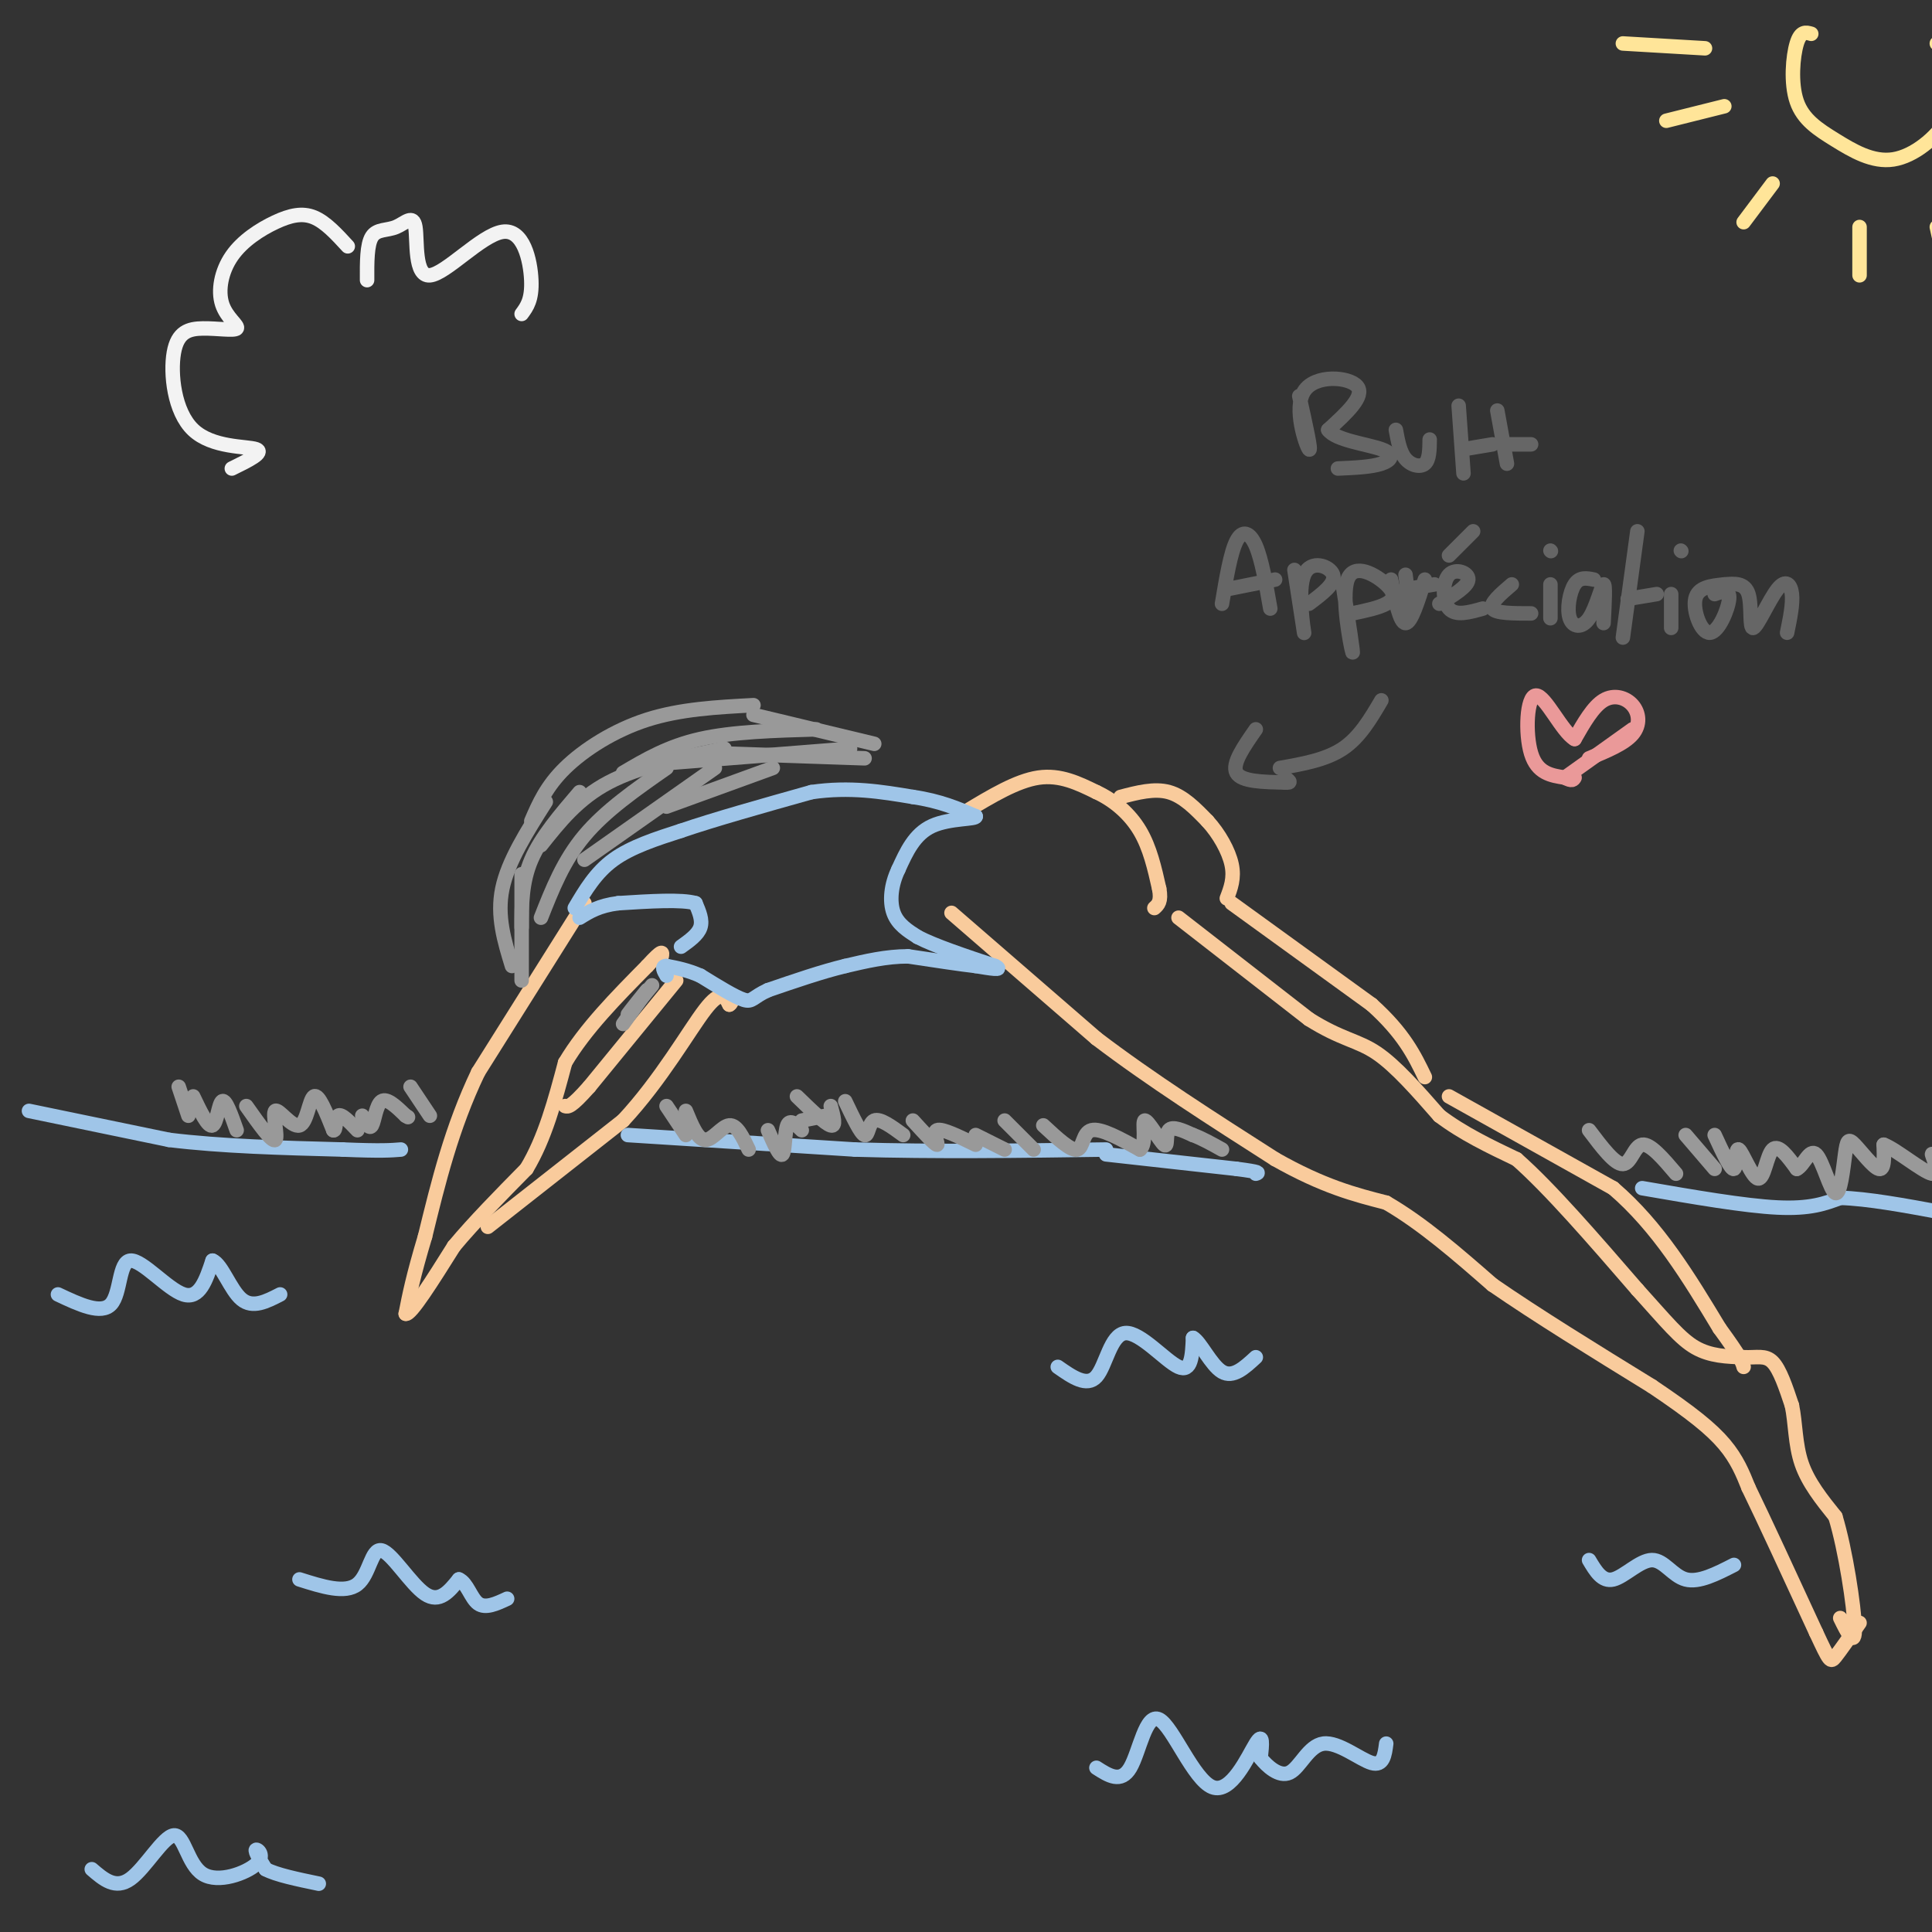 <svg viewBox='0 0 400 400' version='1.1' xmlns='http://www.w3.org/2000/svg' xmlns:xlink='http://www.w3.org/1999/xlink'><rect x="0" y="0" width="400" height="400" fill="#333333" stroke="none"/><g fill='none' stroke='#f9cb9c' stroke-width='3' stroke-linecap='round' stroke-linejoin='round'><path d='M200,168c5.250,-3.167 10.500,-6.333 15,-7c4.500,-0.667 8.250,1.167 12,3'/><path d='M227,164c3.689,1.711 6.911,4.489 9,8c2.089,3.511 3.044,7.756 4,12'/><path d='M240,184c0.500,2.667 -0.250,3.333 -1,4'/><path d='M232,165c3.500,-0.917 7.000,-1.833 10,-1c3.000,0.833 5.500,3.417 8,6'/><path d='M250,170c2.400,2.622 4.400,6.178 5,9c0.600,2.822 -0.200,4.911 -1,7'/><path d='M244,190c0.000,0.000 27.000,21.000 27,21'/><path d='M271,211c6.733,4.244 10.067,4.356 14,7c3.933,2.644 8.467,7.822 13,13'/><path d='M298,231c4.833,3.667 10.417,6.333 16,9'/><path d='M314,240c6.833,6.000 15.917,16.500 25,27'/><path d='M339,267c6.111,6.778 8.889,10.222 12,12c3.111,1.778 6.556,1.889 10,2'/><path d='M361,281c2.711,0.133 4.489,-0.533 6,1c1.511,1.533 2.756,5.267 4,9'/><path d='M371,291c0.756,3.578 0.644,8.022 2,12c1.356,3.978 4.178,7.489 7,11'/><path d='M380,314c2.111,6.911 3.889,18.689 4,23c0.111,4.311 -1.444,1.156 -3,-2'/><path d='M197,189c0.000,0.000 30.000,26.000 30,26'/><path d='M227,215c11.167,8.500 24.083,16.750 37,25'/><path d='M264,240c10.000,5.667 16.500,7.333 23,9'/><path d='M287,249c7.500,4.333 14.750,10.667 22,17'/><path d='M309,266c9.167,6.333 21.083,13.667 33,21'/><path d='M342,287c8.244,5.533 12.356,8.867 15,12c2.644,3.133 3.822,6.067 5,9'/><path d='M362,308c3.167,6.500 8.583,18.250 14,30'/><path d='M376,338c2.844,6.089 2.956,6.311 4,5c1.044,-1.311 3.022,-4.156 5,-7'/><path d='M255,187c0.000,0.000 29.000,21.000 29,21'/><path d='M284,208c6.667,6.000 8.833,10.500 11,15'/><path d='M300,227c0.000,0.000 34.000,19.000 34,19'/><path d='M334,246c9.333,8.000 15.667,18.500 22,29'/><path d='M356,275c4.500,6.167 4.750,7.083 5,8'/><path d='M121,187c0.000,0.000 -22.000,35.000 -22,35'/><path d='M99,222c-5.500,11.500 -8.250,22.750 -11,34'/><path d='M88,256c-2.500,8.333 -3.250,12.167 -4,16'/><path d='M84,272c1.000,0.333 5.500,-6.833 10,-14'/><path d='M94,258c4.167,-5.000 9.583,-10.500 15,-16'/><path d='M109,242c3.833,-6.333 5.917,-14.167 8,-22'/><path d='M117,220c4.167,-7.000 10.583,-13.500 17,-20'/><path d='M134,200c3.333,-3.667 3.167,-2.833 3,-2'/><path d='M140,203c0.000,0.000 -18.000,22.000 -18,22'/><path d='M122,225c-3.833,4.333 -4.417,4.167 -5,4'/><path d='M101,254c0.000,0.000 28.000,-22.000 28,-22'/><path d='M129,232c7.911,-8.489 13.689,-18.711 17,-23c3.311,-4.289 4.156,-2.644 5,-1'/><path d='M151,208c0.833,-0.500 0.417,-1.250 0,-2'/></g>
<g fill='none' stroke='#9fc5e8' stroke-width='3' stroke-linecap='round' stroke-linejoin='round'><path d='M141,196c1.750,-1.250 3.500,-2.500 4,-4c0.500,-1.500 -0.250,-3.250 -1,-5'/><path d='M144,187c-2.833,-0.833 -9.417,-0.417 -16,0'/><path d='M128,187c-4.000,0.500 -6.000,1.750 -8,3'/><path d='M119,188c2.167,-3.667 4.333,-7.333 8,-10c3.667,-2.667 8.833,-4.333 14,-6'/><path d='M141,172c6.833,-2.333 16.917,-5.167 27,-8'/><path d='M168,164c8.000,-1.167 14.500,-0.083 21,1'/><path d='M189,165c5.667,0.833 9.333,2.417 13,4'/><path d='M202,169c0.333,0.667 -5.333,0.333 -9,2c-3.667,1.667 -5.333,5.333 -7,9'/><path d='M186,180c-1.533,3.178 -1.867,6.622 -1,9c0.867,2.378 2.933,3.689 5,5'/><path d='M190,194c3.500,1.833 9.750,3.917 16,6'/><path d='M206,200c2.000,1.000 -1.000,0.500 -4,0'/><path d='M202,200c-3.000,-0.333 -8.500,-1.167 -14,-2'/><path d='M188,198c-4.500,0.000 -8.750,1.000 -13,2'/><path d='M175,200c-4.833,1.167 -10.417,3.083 -16,5'/><path d='M159,205c-3.200,1.444 -3.200,2.556 -5,2c-1.800,-0.556 -5.400,-2.778 -9,-5'/><path d='M145,202c-2.667,-1.167 -4.833,-1.583 -7,-2'/><path d='M138,200c-1.167,0.000 -0.583,1.000 0,2'/></g>
<g fill='none' stroke='#999999' stroke-width='3' stroke-linecap='round' stroke-linejoin='round'><path d='M108,203c0.000,0.000 0.000,-22.000 0,-22'/><path d='M106,200c-1.583,-5.167 -3.167,-10.333 -2,-16c1.167,-5.667 5.083,-11.833 9,-18'/><path d='M108,192c0.000,-4.667 0.000,-9.333 2,-14c2.000,-4.667 6.000,-9.333 10,-14'/><path d='M112,190c2.333,-5.917 4.667,-11.833 9,-17c4.333,-5.167 10.667,-9.583 17,-14'/><path d='M121,178c0.000,0.000 27.000,-19.000 27,-19'/><path d='M138,167c0.000,0.000 22.000,-8.000 22,-8'/><path d='M112,175c3.833,-4.833 7.667,-9.667 14,-13c6.333,-3.333 15.167,-5.167 24,-7'/><path d='M110,170c1.556,-3.600 3.111,-7.200 7,-11c3.889,-3.800 10.111,-7.800 17,-10c6.889,-2.200 14.444,-2.600 22,-3'/><path d='M129,160c4.667,-2.750 9.333,-5.500 16,-7c6.667,-1.500 15.333,-1.750 24,-2'/><path d='M138,158c0.000,0.000 38.000,-3.000 38,-3'/><path d='M150,156c0.000,0.000 29.000,1.000 29,1'/><path d='M156,148c0.000,0.000 25.000,6.000 25,6'/></g>
<g fill='none' stroke='#9fc5e8' stroke-width='3' stroke-linecap='round' stroke-linejoin='round'><path d='M6,230c0.000,0.000 29.000,6.000 29,6'/><path d='M35,236c10.833,1.333 23.417,1.667 36,2'/><path d='M71,238c8.000,0.333 10.000,0.167 12,0'/><path d='M130,235c0.000,0.000 47.000,3.000 47,3'/><path d='M177,238c16.500,0.500 34.250,0.250 52,0'/><path d='M229,239c0.000,0.000 27.000,3.000 27,3'/><path d='M256,242c5.167,0.667 4.583,0.833 4,1'/><path d='M340,246c10.583,1.833 21.167,3.667 28,4c6.833,0.333 9.917,-0.833 13,-2'/><path d='M381,248c5.667,0.167 13.333,1.583 21,3'/><path d='M62,327c4.732,1.500 9.464,3.000 12,1c2.536,-2.000 2.875,-7.500 5,-7c2.125,0.500 6.036,7.000 9,9c2.964,2.000 4.982,-0.500 7,-3'/><path d='M95,327c1.711,0.689 2.489,3.911 4,5c1.511,1.089 3.756,0.044 6,-1'/><path d='M219,283c3.012,2.107 6.024,4.214 8,2c1.976,-2.214 2.917,-8.750 6,-9c3.083,-0.250 8.310,5.786 11,7c2.690,1.214 2.845,-2.393 3,-6'/><path d='M247,277c1.489,0.756 3.711,5.644 6,7c2.289,1.356 4.644,-0.822 7,-3'/><path d='M12,268c4.488,2.113 8.976,4.226 11,2c2.024,-2.226 1.583,-8.792 4,-9c2.417,-0.208 7.690,5.940 11,7c3.310,1.060 4.655,-2.970 6,-7'/><path d='M44,261c1.911,0.733 3.689,6.067 6,8c2.311,1.933 5.156,0.467 8,-1'/><path d='M227,366c2.542,1.633 5.085,3.266 7,0c1.915,-3.266 3.204,-11.432 6,-10c2.796,1.432 7.099,12.463 11,14c3.901,1.537 7.400,-6.418 9,-9c1.600,-2.582 1.300,0.209 1,3'/><path d='M261,364c1.239,1.584 3.837,4.043 6,3c2.163,-1.043 3.890,-5.589 7,-6c3.110,-0.411 7.603,3.311 10,4c2.397,0.689 2.699,-1.656 3,-4'/><path d='M19,387c2.454,2.115 4.908,4.231 8,2c3.092,-2.231 6.823,-8.808 9,-9c2.177,-0.192 2.800,6.000 6,8c3.200,2.000 8.977,-0.192 11,-2c2.023,-1.808 0.292,-3.231 0,-3c-0.292,0.231 0.854,2.115 2,4'/><path d='M55,387c2.167,1.167 6.583,2.083 11,3'/><path d='M329,323c1.357,2.280 2.714,4.560 5,4c2.286,-0.560 5.500,-3.958 8,-4c2.500,-0.042 4.286,3.274 7,4c2.714,0.726 6.357,-1.137 10,-3'/></g>
<g fill='none' stroke='#999999' stroke-width='3' stroke-linecap='round' stroke-linejoin='round'><path d='M37,225c0.000,0.000 2.000,6.000 2,6'/><path d='M40,227c1.533,3.222 3.067,6.444 4,6c0.933,-0.444 1.267,-4.556 2,-5c0.733,-0.444 1.867,2.778 3,6'/><path d='M51,229c2.670,3.788 5.340,7.576 6,7c0.660,-0.576 -0.689,-5.515 0,-6c0.689,-0.485 3.416,3.485 5,3c1.584,-0.485 2.024,-5.424 3,-6c0.976,-0.576 2.488,3.212 4,7'/><path d='M69,234c0.667,0.289 0.333,-2.489 1,-3c0.667,-0.511 2.333,1.244 4,3'/><path d='M75,231c0.733,1.467 1.467,2.933 2,2c0.533,-0.933 0.867,-4.267 2,-5c1.133,-0.733 3.067,1.133 5,3'/><path d='M84,231c0.833,0.500 0.417,0.250 0,0'/><path d='M85,225c0.000,0.000 4.000,6.000 4,6'/><path d='M138,229c0.000,0.000 4.000,6.000 4,6'/><path d='M142,230c1.222,2.978 2.444,5.956 4,6c1.556,0.044 3.444,-2.844 5,-3c1.556,-0.156 2.778,2.422 4,5'/><path d='M159,234c1.222,2.800 2.444,5.600 3,5c0.556,-0.600 0.444,-4.600 1,-6c0.556,-1.400 1.778,-0.200 3,1'/><path d='M166,232c0.000,0.000 5.000,-1.000 5,-1'/><path d='M129,212c0.000,0.000 5.000,-7.000 5,-7'/><path d='M134,205c-0.333,0.289 -3.667,4.511 -4,5c-0.333,0.489 2.333,-2.756 5,-6'/><path d='M165,227c2.917,2.833 5.833,5.667 7,6c1.167,0.333 0.583,-1.833 0,-4'/><path d='M175,228c1.600,3.356 3.200,6.711 4,7c0.800,0.289 0.800,-2.489 2,-3c1.200,-0.511 3.600,1.244 6,3'/><path d='M189,232c2.289,2.511 4.578,5.022 5,5c0.422,-0.022 -1.022,-2.578 0,-3c1.022,-0.422 4.511,1.289 8,3'/><path d='M202,235c0.000,0.000 6.000,3.000 6,3'/><path d='M208,232c0.000,0.000 6.000,6.000 6,6'/><path d='M216,233c2.844,2.644 5.689,5.289 7,5c1.311,-0.289 1.089,-3.511 3,-4c1.911,-0.489 5.956,1.756 10,4'/><path d='M236,238c1.531,-1.094 0.359,-5.829 1,-6c0.641,-0.171 3.096,4.223 4,5c0.904,0.777 0.258,-2.064 1,-3c0.742,-0.936 2.871,0.032 5,1'/><path d='M247,235c1.833,0.667 3.917,1.833 6,3'/><path d='M329,234c2.667,3.533 5.333,7.067 7,7c1.667,-0.067 2.333,-3.733 4,-4c1.667,-0.267 4.333,2.867 7,6'/><path d='M349,235c0.000,0.000 6.000,7.000 6,7'/><path d='M355,235c1.683,3.648 3.365,7.295 4,7c0.635,-0.295 0.222,-4.533 1,-4c0.778,0.533 2.748,5.836 4,6c1.252,0.164 1.786,-4.810 3,-6c1.214,-1.190 3.107,1.405 5,4'/><path d='M372,242c1.466,-0.661 2.631,-4.312 4,-3c1.369,1.312 2.941,7.589 4,8c1.059,0.411 1.603,-5.045 2,-8c0.397,-2.955 0.645,-3.411 2,-2c1.355,1.411 3.816,4.689 5,5c1.184,0.311 1.092,-2.344 1,-5'/><path d='M390,237c2.452,0.881 8.083,5.583 10,6c1.917,0.417 0.119,-3.452 0,-4c-0.119,-0.548 1.440,2.226 3,5'/><path d='M403,244c0.500,0.333 0.250,-1.333 0,-3'/></g>
<g fill='none' stroke='#ffe599' stroke-width='3' stroke-linecap='round' stroke-linejoin='round'><path d='M375,7c-1.100,-0.316 -2.200,-0.632 -3,2c-0.800,2.632 -1.300,8.214 0,12c1.300,3.786 4.400,5.778 8,8c3.600,2.222 7.700,4.675 12,4c4.300,-0.675 8.800,-4.479 11,-8c2.200,-3.521 2.100,-6.761 2,-10'/><path d='M405,15c-0.333,-2.667 -2.167,-4.333 -4,-6'/><path d='M336,9c0.000,0.000 17.000,1.000 17,1'/><path d='M345,25c0.000,0.000 12.000,-3.000 12,-3'/><path d='M361,46c0.000,0.000 6.000,-8.000 6,-8'/><path d='M385,47c0.000,0.000 0.000,10.000 0,10'/><path d='M401,47c0.000,0.000 2.000,9.000 2,9'/></g>
<g fill='none' stroke='#666666' stroke-width='3' stroke-linecap='round' stroke-linejoin='round'><path d='M265,159c4.750,-0.833 9.500,-1.667 13,-4c3.500,-2.333 5.750,-6.167 8,-10'/><path d='M260,151c-2.500,3.583 -5.000,7.167 -4,9c1.000,1.833 5.500,1.917 10,2'/><path d='M266,162c1.667,0.167 0.833,-0.417 0,-1'/><path d='M269,82c1.321,5.923 2.643,11.845 2,11c-0.643,-0.845 -3.250,-8.458 -1,-12c2.250,-3.542 9.357,-3.012 11,-1c1.643,2.012 -2.179,5.506 -6,9'/><path d='M275,89c1.452,2.131 8.083,2.958 11,4c2.917,1.042 2.119,2.298 0,3c-2.119,0.702 -5.560,0.851 -9,1'/><path d='M289,89c0.422,2.311 0.844,4.622 2,6c1.156,1.378 3.044,1.822 4,1c0.956,-0.822 0.978,-2.911 1,-5'/><path d='M302,84c0.000,0.000 1.000,14.000 1,14'/><path d='M303,93c0.000,0.000 6.000,-1.000 6,-1'/><path d='M310,85c0.000,0.000 2.000,11.000 2,11'/><path d='M312,92c0.000,0.000 5.000,0.000 5,0'/><path d='M253,125c0.889,-5.311 1.778,-10.622 3,-13c1.222,-2.378 2.778,-1.822 4,1c1.222,2.822 2.111,7.911 3,13'/><path d='M254,122c0.000,0.000 10.000,-2.000 10,-2'/><path d='M268,118c1.054,6.815 2.107,13.631 2,13c-0.107,-0.631 -1.375,-8.708 0,-12c1.375,-3.292 5.393,-1.798 6,0c0.607,1.798 -2.196,3.899 -5,6'/><path d='M278,121c1.190,7.617 2.380,15.234 2,14c-0.380,-1.234 -2.329,-11.321 -1,-15c1.329,-3.679 5.935,-0.952 8,1c2.065,1.952 1.590,3.129 0,4c-1.590,0.871 -4.295,1.435 -7,2'/><path d='M288,120c0.917,4.500 1.833,9.000 3,9c1.167,0.000 2.583,-4.500 4,-9'/><path d='M298,125c2.946,-1.792 5.893,-3.583 6,-5c0.107,-1.417 -2.625,-2.458 -4,-1c-1.375,1.458 -1.393,5.417 0,7c1.393,1.583 4.196,0.792 7,0'/><path d='M305,110c0.000,0.000 -5.000,5.000 -5,5'/><path d='M313,121c-2.333,2.000 -4.667,4.000 -4,5c0.667,1.000 4.333,1.000 8,1'/><path d='M321,121c0.000,0.000 0.000,7.000 0,7'/><path d='M321,114c0.000,0.000 0.100,0.100 0.1,0.1'/><path d='M330,120c-1.480,-0.301 -2.960,-0.603 -4,1c-1.040,1.603 -1.640,5.110 -1,7c0.640,1.890 2.518,2.163 4,0c1.482,-2.163 2.566,-6.761 3,-7c0.434,-0.239 0.217,3.880 0,8'/><path d='M339,110c0.000,0.000 -3.000,22.000 -3,22'/><path d='M337,124c0.000,0.000 6.000,-1.000 6,-1'/><path d='M346,123c0.000,0.000 0.000,7.000 0,7'/><path d='M348,114c0.000,0.000 0.100,0.100 0.1,0.1'/><path d='M357,121c-2.738,0.274 -5.476,0.548 -6,3c-0.524,2.452 1.167,7.083 3,7c1.833,-0.083 3.810,-4.881 4,-7c0.190,-2.119 -1.405,-1.560 -3,-1'/><path d='M357,121c2.126,-0.185 4.252,-0.370 5,2c0.748,2.370 0.118,7.295 1,7c0.882,-0.295 3.276,-5.810 5,-8c1.724,-2.190 2.778,-1.054 3,1c0.222,2.054 -0.389,5.027 -1,8'/></g>
<g fill='none' stroke='#ea9999' stroke-width='3' stroke-linecap='round' stroke-linejoin='round'><path d='M329,157c3.661,-1.512 7.321,-3.024 9,-5c1.679,-1.976 1.375,-4.417 0,-6c-1.375,-1.583 -3.821,-2.310 -6,-1c-2.179,1.310 -4.089,4.655 -6,8'/><path d='M326,153c-2.595,-1.452 -6.083,-9.083 -8,-9c-1.917,0.083 -2.262,7.881 -1,12c1.262,4.119 4.131,4.560 7,5'/><path d='M324,161c1.500,0.833 1.750,0.417 2,0'/><path d='M324,161c0.000,0.000 14.000,-10.000 14,-10'/></g>
<g fill='none' stroke='#666666' stroke-width='3' stroke-linecap='round' stroke-linejoin='round'><path d='M291,119c0.000,0.000 1.000,8.000 1,8'/><path d='M291,122c0.000,0.000 6.000,-1.000 6,-1'/></g>
<g fill='none' stroke='#f3f3f3' stroke-width='3' stroke-linecap='round' stroke-linejoin='round'><path d='M76,58c-0.018,-3.683 -0.035,-7.366 1,-9c1.035,-1.634 3.123,-1.218 5,-2c1.877,-0.782 3.542,-2.762 4,0c0.458,2.762 -0.289,10.266 3,10c3.289,-0.266 10.616,-8.302 15,-9c4.384,-0.698 5.824,5.944 6,10c0.176,4.056 -0.912,5.528 -2,7'/><path d='M72,51c-2.300,-2.507 -4.599,-5.014 -7,-6c-2.401,-0.986 -4.902,-0.451 -8,1c-3.098,1.451 -6.793,3.818 -9,7c-2.207,3.182 -2.926,7.179 -2,10c0.926,2.821 3.498,4.466 3,5c-0.498,0.534 -4.064,-0.042 -7,0c-2.936,0.042 -5.241,0.702 -6,5c-0.759,4.298 0.026,12.234 4,16c3.974,3.766 11.135,3.362 13,4c1.865,0.638 -1.568,2.319 -5,4'/></g>
</svg>